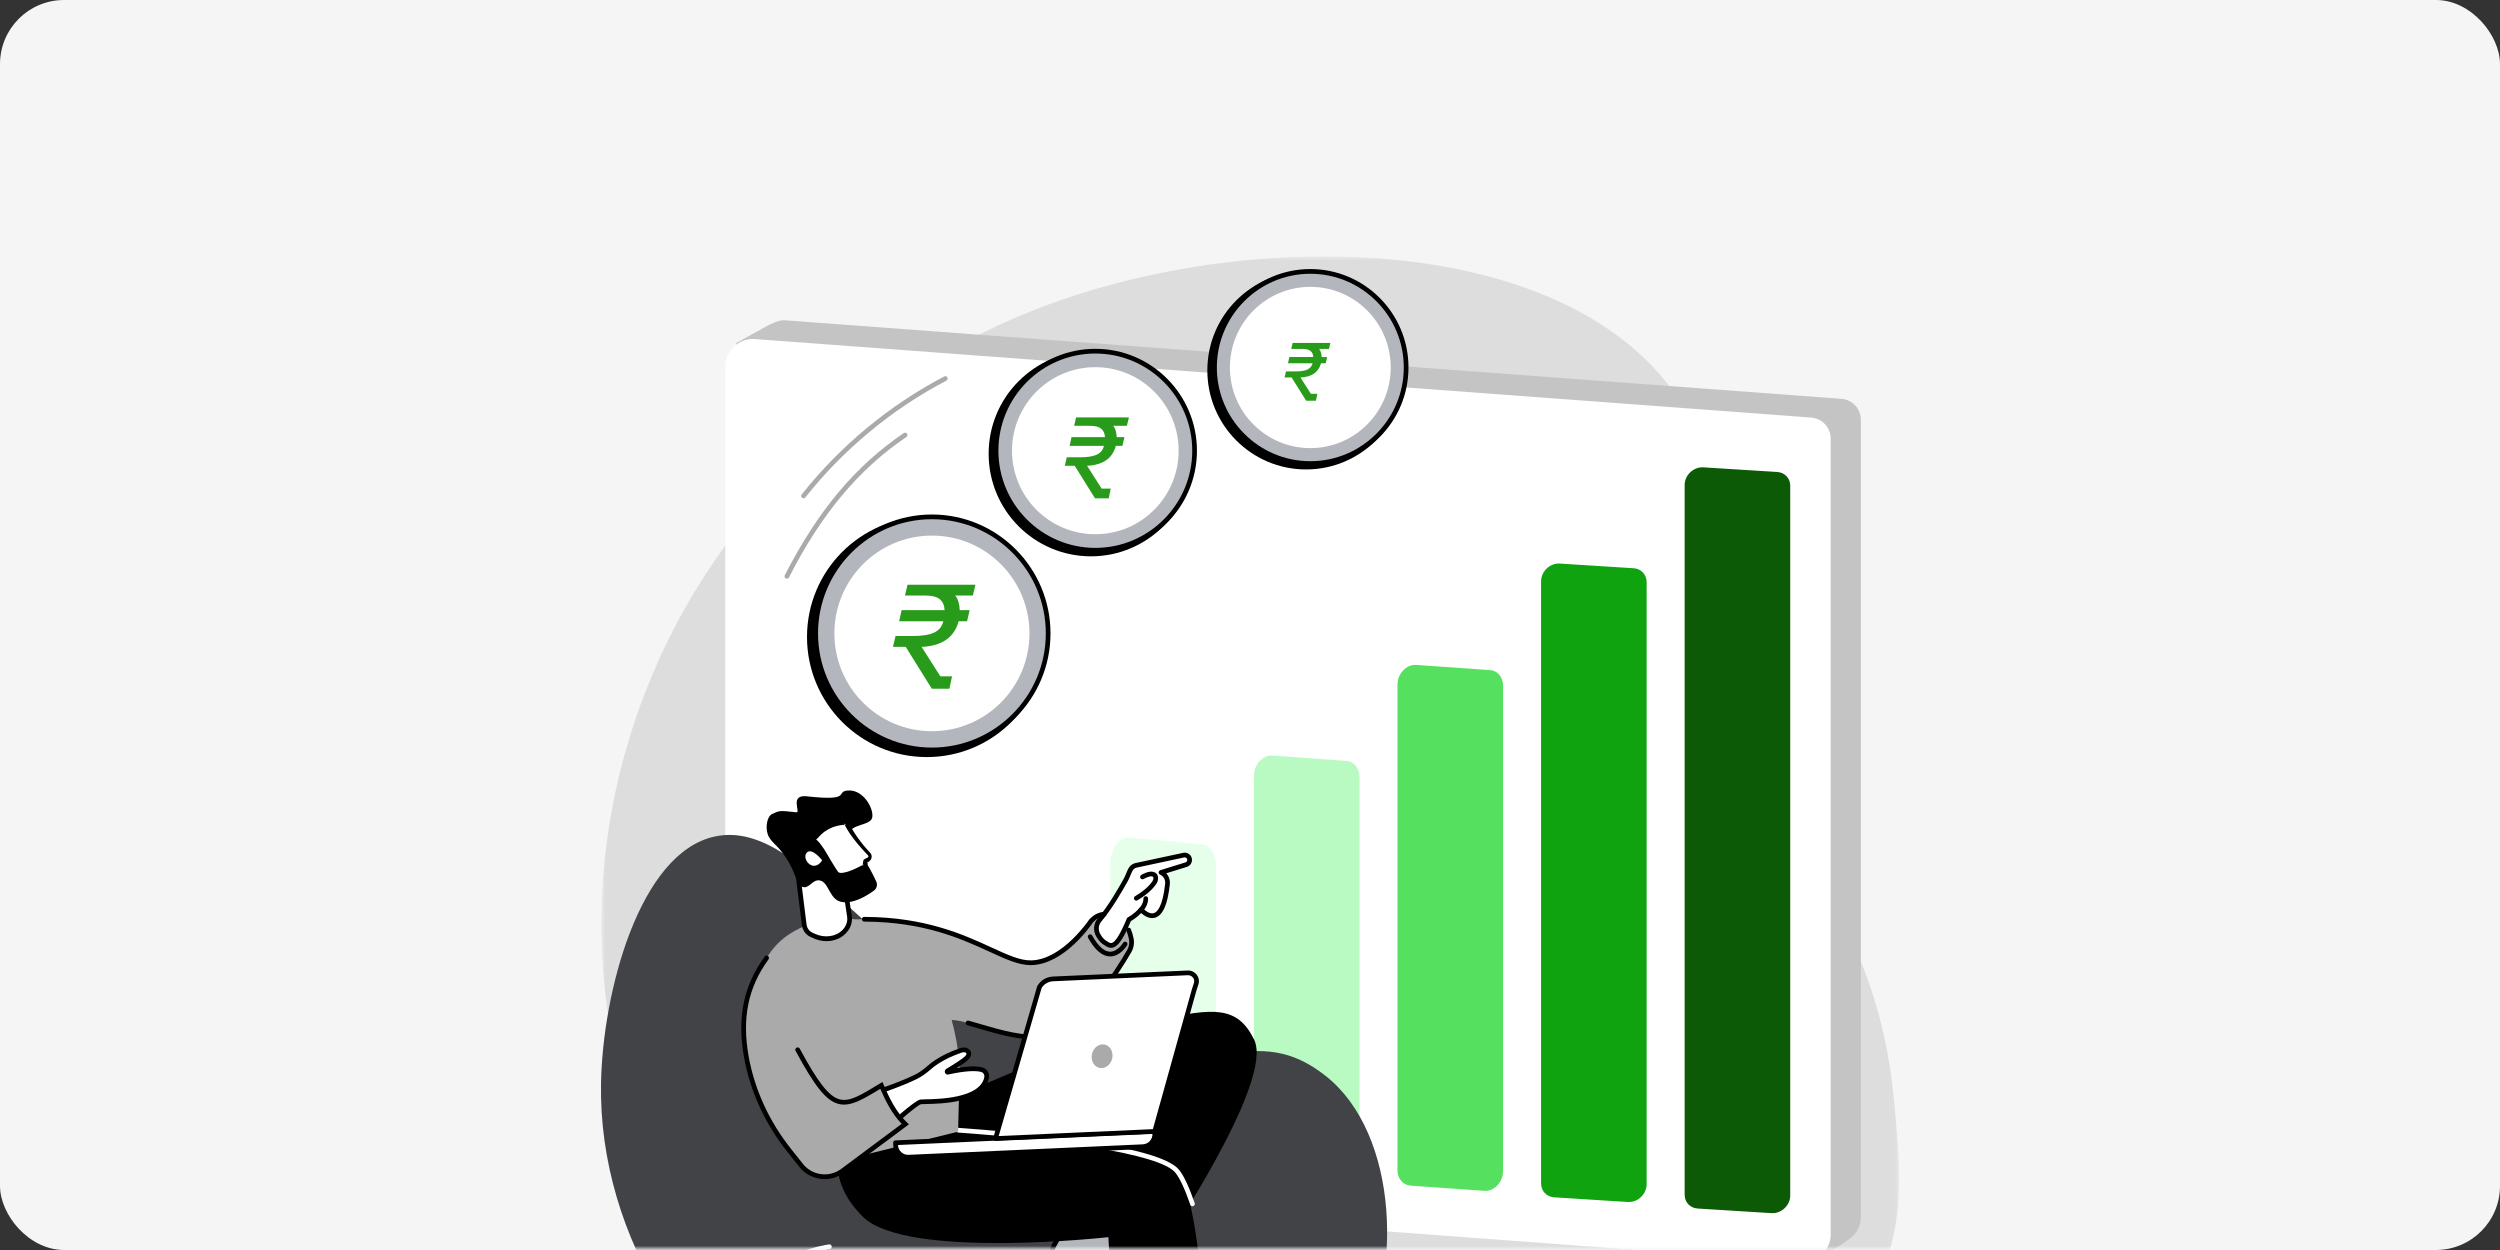<svg xmlns="http://www.w3.org/2000/svg" xmlns:xlink="http://www.w3.org/1999/xlink" width="312" height="156" viewBox="0 0 312 156">
    <rect x="0" y="0" width="312" height="156" fill="#333333" stroke="none"/>
    <defs>
        <rect id="vbrj2aerba" width="312" height="156" x="0" y="0" rx="8"/>
        <rect id="olj5ot5bvc" width="312" height="156" x="0" y="0" rx="8"/>
        <path id="8l7sg47lne" d="M0 0L161.948 0 161.948 162.706 0 162.706z"/>
    </defs>
    <g fill="none" fill-rule="evenodd">
        <g>
            <g>
                <g transform="translate(-24 -1309) translate(0 605) translate(24 704)">
                    <mask id="3gz39t7tmb" fill="#fff">
                        <use xlink:href="#vbrj2aerba"/>
                    </mask>
                    <use fill="#F5F5F5" xlink:href="#vbrj2aerba"/>
                    <g mask="url(#3gz39t7tmb)">
                        <mask id="uqvtukcwmd" fill="#fff">
                            <use xlink:href="#olj5ot5bvc"/>
                        </mask>
                        <g mask="url(#uqvtukcwmd)">
                            <g>
                                <g transform="translate(75 32) translate(.052)">
                                    <mask id="ckyr9ez4mf" fill="#fff">
                                        <use xlink:href="#8l7sg47lne"/>
                                    </mask>
                                    <path fill="#DDD" d="M7.086 50.54C3.582 58.345-1.606 73.286.48 91.87c2.675 23.842 15.919 42.64 28.802 53.202 42.748 35.051 121.004 12.408 131.367-20.61 1.88-5.99 1.351-11.767.701-18.876-2.069-22.61-12.965-29.33-20.294-53.337-6.67-21.847-.094-24.306-6.33-34.019C121.197-2.84 82.146-3.9 55.275 6.2 44.956 10.08 19.91 21.982 7.087 50.54" mask="url(#ckyr9ez4mf)"/>
                                </g>
                                <path fill="#C4C4C4" d="M155.555 122.792l-3.628 2.456c-.613.378-133.05-10.859-133.05-12.298L16.9 10.8l3.6-1.992s1.514-.897 2.403-.84l131.827 9.8c1.453.095 2.508 1.22 2.508 2.677v99.451c0 1.141-.651 2.26-1.684 2.896" transform="translate(75 32)"/>
                                <path fill="#FFF" d="M18.017 115.728c-1.454-.095-2.509-1.22-2.509-2.677V13.705c0-1.889 1.74-3.52 3.624-3.397l131.827 9.8c1.454.094 2.509 1.22 2.509 2.677v99.345c0 1.89-1.74 3.52-3.624 3.397l-131.827-9.8z" transform="translate(75 32)"/>
                                <path fill="#0C5906" d="M146.094 119.402l-9.23-.577c-.938-.059-1.62-.783-1.62-1.723V28.511c0-1.214 1.116-2.262 2.328-2.186l9.23.577c.938.059 1.619.784 1.619 1.723v88.591c0 1.214-1.116 2.262-2.327 2.186" transform="translate(75 32)"/>
                                <path fill="#10A310" d="M128.175 118.01l-9.23-.585c-.938-.06-1.62-.793-1.62-1.745V40.545c0-1.23 1.116-2.29 2.327-2.214l9.231.585c.938.06 1.619.793 1.619 1.744v75.136c0 1.23-1.116 2.29-2.327 2.214" transform="translate(75 32)"/>
                                <path fill="#55E05F" d="M110.256 116.616l-9.231-.65c-.937-.065-1.619-.88-1.619-1.937V53.442c0-1.365 1.116-2.544 2.328-2.46l9.23.65c.937.066 1.619.882 1.619 1.939v60.586c0 1.365-1.116 2.545-2.327 2.46" transform="translate(75 32)"/>
                                <path fill="#B9FAC2" d="M92.337 115.439l-9.231-.667c-.938-.068-1.619-.906-1.619-1.992V64.821c0-1.403 1.116-2.614 2.327-2.526l9.23.667c.938.067 1.62.906 1.62 1.991v47.96c0 1.402-1.116 2.613-2.327 2.526" transform="translate(75 32)"/>
                                <path fill="#E6FFEA" d="M74.418 114.045l-9.23-.88c-.939-.09-1.62-1.196-1.62-2.628V75.845c0-1.85 1.116-3.449 2.327-3.333l9.23.88c.939.09 1.62 1.195 1.62 2.627v34.692c0 1.851-1.116 3.45-2.327 3.334" transform="translate(75 32)"/>
                                <path fill="#B3B6BC" d="M56.498 112.654l-9.23-.577c-.938-.059-1.619-.784-1.619-1.723V96.447c0-1.213 1.116-2.261 2.327-2.186l9.231.578c.937.058 1.619.783 1.619 1.722v13.907c0 1.214-1.116 2.262-2.328 2.186" transform="translate(75 32)"/>
                                <path fill="#AAA" d="M38.58 111.477l-9.231-.578c-.938-.058-1.619-.783-1.619-1.722v-7.962c0-1.214 1.116-2.262 2.327-2.186l9.23.577c.938.06 1.62.784 1.62 1.723v7.962c0 1.213-1.116 2.261-2.327 2.186M23.2 40.222c-.045 0-.09-.01-.133-.032-.144-.075-.201-.252-.127-.396 4.096-8.024 8.816-13.663 14.852-17.746.134-.09.317-.056.407.08.09.134.055.317-.079.407-5.95 4.025-10.609 9.594-14.658 17.527-.052.101-.155.16-.262.16M25.277 30.188c-.064 0-.128-.02-.182-.063-.127-.102-.148-.287-.047-.414 4.82-6.073 10.973-11.166 17.795-14.731.144-.075.32-.02.396.125.074.144.019.322-.125.397-6.75 3.526-12.838 8.567-17.607 14.576-.058.072-.144.11-.23.11" transform="translate(75 32)"/>
                                <path fill="#414347" d="M14.203 72.395C4.774 74.422.206 91.889.007 103.197c-.34 19.24 11.67 37.68 28.246 46.543 22.023 11.776 54.854 8.115 65.667-11.02 6.453-11.417 5.568-29.233-3.408-36.39-8.999-7.174-14.107.763-31.308-3.638-23.77-6.083-33.21-28.834-45-26.297" transform="translate(75 32)"/>
                                <path fill="#FFF" d="M18.955 130.202c-.038 0-.076-.007-.112-.022-.15-.062-.221-.234-.16-.384 2.246-5.439 9.484-6.455 9.791-6.496.16-.02.308.092.33.253.02.161-.092.309-.253.33-.072.01-7.21 1.015-9.325 6.138-.047.113-.156.181-.271.181" transform="translate(75 32)"/>
                                <path fill="#B3B6BC" d="M56.427 125.384c.873 2.272 3.27 8.045 6.268 11.37.64.71 1.698.456 2.178-.372 2.036-3.512-.407-15.028-.407-15.028l-1.34-.625c-.47-.22-1.025.017-1.196.508l-.23.663-1.495-1.69c-.34-.385-.932-.408-1.298-.046-.62.613-1.548 1.689-2.367 3.269-.314.605-.357 1.315-.113 1.951" transform="translate(75 32)"/>
                                <path fill="#000" d="M56.7 125.278c.884 2.3 3.256 8 6.212 11.28.269.297.578.333.79.311.366-.038.709-.275.917-.634 1.837-3.168-.141-13.347-.41-14.677l-1.206-.562c-.151-.07-.32-.074-.473-.009-.153.066-.268.188-.323.346l-.395 1.138-1.826-2.066c-.112-.126-.265-.199-.432-.204-.166-.003-.323.055-.44.172-.616.609-1.517 1.658-2.314 3.195-.276.533-.312 1.156-.1 1.71m6.898 12.185c-.428 0-.82-.178-1.121-.511-3.022-3.353-5.43-9.133-6.324-11.462-.273-.712-.227-1.511.127-2.193.832-1.606 1.776-2.704 2.421-3.342.234-.232.547-.353.872-.342.325.01.636.157.852.402l1.162 1.315.066-.19c.109-.312.345-.565.649-.694.304-.13.65-.123.948.017l1.472.687.03.143c.101.475 2.444 11.668.374 15.237-.302.521-.812.866-1.364.924-.055.006-.11.009-.164.009" transform="translate(75 32)"/>
                                <path fill="#000" d="M44.988 104.608c.241-.254 17.448-7.707 24.48-9.293 7.034-1.585 9.986-1.78 12.047 2.43 2.58 5.268-11.528 26.02-11.528 26.02l-29.615-7.74 4.616-11.417z" transform="translate(75 32)"/>
                                <path fill="#000" d="M29.766 111.986s-1.367 3.613 2.93 7.874c5.385 5.338 30.632 2.538 30.632 2.538s.168 4.392.775 7.549c1.679 8.735 2.528 9.16 6.508 19.138l5.27-.827s-.13-29.565-4.003-34.128c-3.872-4.563-28.262-4.814-28.262-4.814l-13.85 2.67z" transform="translate(75 32)"/>
                                <path fill="#FFF" d="M73.822 118.54c-.121 0-.235-.077-.277-.198-.698-2.013-1.334-3.367-1.89-4.022-2.036-2.398-15.329-4.144-27.09-4.978-.162-.012-.283-.152-.272-.314.011-.162.154-.284.313-.273 7.39.524 24.86 2.078 27.495 5.184.612.721 1.266 2.098 1.998 4.21.053.153-.028.32-.18.374-.032.011-.065.016-.097.016" transform="translate(75 32)"/>
                                <path fill="#AAA" d="M66.18 85.15c-.165-.827-.555-2.004-1.469-2.508-.762-.42-2.188-1.135-3.532.278 0 0-3.372 5.105-7.433 5.23-4.061.124-9.16-5.749-22.061-5.414-1.859-.345-3.426-.216-4.281.087-3.162 1.123-7.928 2.563-8.69 11.698-.793 9.516 2.813 14.11 2.813 14.11l9.755-2.682.159 6.53 13.139-3.25c-.022-.3.216-8.063.188-8.353-.198-2.08-.543-3.932-1-5.585 2.45.072 7.512 2.658 11.7 2.054 4.378-.631 9.107-8.303 10.454-10.637.27-.47.364-1.025.258-1.558" transform="translate(75 32)"/>
                                <path fill="#000" d="M63.55 87.361h-.028c-.964-.015-1.881-.794-2.725-2.316-.08-.142-.028-.321.113-.4.142-.079.32-.028.4.114.723 1.305 1.49 2.002 2.219 2.014h.02c.939 0 1.61-1.103 1.618-1.114.083-.14.263-.185.402-.102.139.084.184.264.101.403-.034.058-.847 1.401-2.12 1.401" transform="translate(75 32)"/>
                                <path fill="#FFF" d="M73.434 75.119c-.1-.293-.4-.464-.7-.4-.837.178-5.15 1.098-5.954 1.275-.804.177-.836 1.044-1.294 1.839-.399.69-1.77 3.22-3.264 4.984-.45.53-.513 1.293-.163 1.896.201.346.457.687.76.887.805.532 1.403 1.17 3.086-2.862 0 0 .767-.367 1.505-1.215 0 0 2.623 3.1 3.293-3.195.06-.56-.198-1.106-.684-1.38-.04-.023-.08-.045-.123-.066l3.142-.976c.329-.102.508-.459.396-.787" transform="translate(75 32)"/>
                                <path fill="#000" d="M72.86 75c-.022 0-.043.002-.065.006-1.201.256-5.181 1.106-5.952 1.275-.392.087-.528.383-.754.942-.094.234-.2.499-.35.757l-.163.287c-.533.943-1.782 3.149-3.13 4.74-.369.435-.422 1.06-.133 1.558.217.375.442.64.668.79l.106.07c.293.199.483.317.674.259.453-.136 1.083-1.166 1.873-3.06.028-.066.08-.12.145-.151.006-.004.725-.357 1.41-1.143.057-.065.14-.097.223-.101.086 0 .167.039.222.104.197.23.825.795 1.365.628.395-.123 1.103-.762 1.412-3.665.049-.452-.162-.88-.537-1.093l-.11-.06c-.107-.054-.17-.167-.16-.286.01-.12.091-.22.206-.256l3.141-.976c.082-.026.149-.082.188-.16.04-.078.046-.167.018-.25-.045-.131-.166-.216-.298-.216m-9.2 11.289c-.345 0-.637-.197-.9-.375l-.102-.068c-.301-.2-.588-.53-.851-.984-.414-.713-.336-1.61.193-2.235 1.312-1.549 2.542-3.721 3.067-4.649l.166-.292c.128-.222.222-.456.314-.682.226-.56.46-1.14 1.171-1.296.773-.17 4.754-1.02 5.956-1.276.444-.095.89.16 1.038.593.08.235.063.486-.05.708-.11.22-.301.382-.536.455l-2.583.802c.336.354.508.853.453 1.37-.267 2.506-.864 3.868-1.825 4.164-.727.225-1.408-.262-1.752-.575-.545.563-1.067.882-1.283 1.001-.901 2.141-1.542 3.1-2.205 3.298-.094.028-.184.04-.27.04" transform="translate(75 32)"/>
                                <path fill="#000" d="M66.81 80.396c-.102 0-.202-.054-.256-.15-.08-.141-.03-.32.112-.4.132-.076.391-.245.71-.466.798-.554 1.238-1.097 1.429-1.371.094-.135.142-.282.138-.427-.004-.15-.04-.163-.156-.202-.227-.076-.765.144-1.056.317-.14.083-.32.038-.402-.102-.083-.14-.038-.32.101-.403.16-.095.982-.56 1.544-.37.148.05.54.183.555.744.007.272-.077.541-.243.78-.214.306-.702.91-1.573 1.515-.2.138-.557.382-.76.497-.045.026-.094.038-.143.038M67.375 81.853c-.074 0-.147-.028-.205-.083-.116-.113-.118-.3-.005-.416.559-.576.537-1.172.536-1.197-.008-.162.115-.3.276-.31.16-.008.299.112.31.274.002.035.047.872-.702 1.643-.057.06-.133.09-.21.09" transform="translate(75 32)"/>
                                <path fill="#FFF" d="M44.93 99.086c.67-.229 1.29.222.812.834-.381.49-2.208 1.546-2.5 1.729-.07.045-.042.18.04.161 2.354-.519 3.58-.484 4.217-.323.45.114.72.572.626 1.026-.688 3.277-7.438 2.905-8.227 3-.648.078-4.895 3.994-4.895 3.994-1.92 1.99-4.521 3.594-6.4 4.532-3.847 1.921-5.265-4.6-5.655-6.225 0 0 12.09-3.3 16.338-5.416.558-.278 1.072-.637 1.541-1.049.541-.473 1.711-1.447 4.102-2.263" transform="translate(75 32)"/>
                                <path fill="#000" d="M23.3 108.023c.326 1.37 1.24 5.006 3.103 5.88.63.295 1.307.254 2.07-.127 1.162-.58 4.104-2.177 6.32-4.474 1.31-1.209 4.4-4 5.07-4.08.12-.015.328-.02.642-.026 1.678-.033 6.786-.136 7.333-2.743.064-.307-.116-.606-.41-.68-.555-.141-1.713-.198-4.083.325-.171.038-.339-.052-.407-.218-.071-.176-.007-.382.15-.48.042-.027.118-.073.216-.132.474-.286 1.914-1.153 2.207-1.529.048-.06.15-.211.085-.304-.063-.09-.282-.17-.572-.07-2.433.83-3.574 1.83-4.004 2.206-.511.448-1.051.815-1.604 1.09-3.92 1.953-14.252 4.847-16.117 5.362zm3.958 6.661c-.382 0-.75-.083-1.103-.248-2.179-1.022-3.106-4.928-3.455-6.398l-.037-.155c-.037-.155.055-.31.208-.352.12-.033 12.11-3.317 16.284-5.396.508-.253 1.006-.592 1.48-1.007.453-.397 1.658-1.453 4.2-2.32.49-.168 1-.05 1.239.286.204.289.166.665-.101 1.008-.234.3-.87.74-1.587 1.191 1.406-.24 2.475-.27 3.185-.09.6.151.97.754.84 1.37-.642 3.066-5.911 3.171-7.894 3.211-.275.006-.493.01-.585.021-.398.09-2.72 2.064-4.73 3.918-2.267 2.35-5.278 3.986-6.467 4.58-.51.254-1.004.381-1.477.381z" transform="translate(75 32)"/>
                                <path fill="#AAA" d="M34.996 103.458c.797 1.88 1.698 3.618 2.986 4.828l-7.816 5.824c-1.69 1.26-4.082.886-5.31-.83l-1.373-1.725c-2.693-3.387-4.567-7.371-5.334-11.633-.836-4.647-.198-8.643 2.527-12.368 1.241 10.764 7.594 18.836 14.32 15.904" transform="translate(75 32)"/>
                                <path fill="#000" d="M53.618 88.446c-1.494 0-3.095-.736-5.108-1.661-3.442-1.581-8.155-3.747-15.655-3.769-.162 0-.292-.132-.292-.295 0-.162.131-.293.293-.293h.001c7.627.023 12.407 2.219 15.897 3.822 2.004.921 3.581 1.65 4.983 1.606 3.864-.118 7.165-5.049 7.198-5.098l.032-.04c.54-.568 1.151-.878 1.82-.922.163-.012.3.112.311.274.01.162-.112.302-.273.313-.517.034-.98.27-1.416.722-.283.422-3.586 5.214-7.654 5.339l-.137.002M54.14 97.73c-2.318 0-4.769-.723-6.806-1.324-.567-.167-1.104-.325-1.602-.458-.157-.042-.25-.203-.208-.36.041-.157.202-.25.358-.208.506.135 1.046.294 1.618.462 2.39.705 5.363 1.582 7.927 1.212 4.24-.612 8.91-8.187 10.24-10.494.238-.41.317-.891.225-1.353-.075-.376-.177-.722-.303-1.027-.062-.15.01-.322.159-.384.15-.062.321.009.383.159.14.34.254.723.337 1.137.12.602.016 1.228-.292 1.763-1.364 2.365-6.163 10.132-10.666 10.781-.448.065-.907.094-1.37.094M27.928 115.151c-.21 0-.423-.016-.635-.05-1.085-.169-2.035-.754-2.675-1.649l-1.364-1.714c-2.77-3.483-4.635-7.551-5.394-11.764-.893-4.965-.074-8.967 2.58-12.594.096-.13.28-.159.41-.063.13.096.158.28.063.411-2.552 3.488-3.339 7.346-2.475 12.141.74 4.118 2.565 8.095 5.274 11.502l1.373 1.726c.557.777 1.37 1.279 2.298 1.424.928.145 1.854-.085 2.608-.647l7.54-5.619c-1.191-1.227-2.018-2.864-2.67-4.37-2.262 1.376-3.772 2.273-5.246 1.874-1.522-.414-2.915-2.144-5.325-6.612-.077-.143-.024-.32.119-.398.143-.077.32-.024.397.119 2.292 4.249 3.637 5.963 4.963 6.323 1.257.341 2.631-.496 4.909-1.883l.456-.278.132.312c.693 1.635 1.582 3.475 2.916 4.73l.256.24-8.097 6.034c-.709.528-1.547.805-2.413.805" transform="translate(75 32)"/>
                                <path fill="#FFF" d="M25.368 83.417l-.849-6.803 5.906 1.83.597 3.984c.143 1.071-.65 1.822-.65 1.822-.967 1.018-2.547 1.14-3.813.546l-.294-.138c-.49-.23-.83-.699-.897-1.241" transform="translate(75 32)"/>
                                <path fill="#000" d="M24.867 77.029l.792 6.351c.055.445.328.824.73 1.012l.294.138c1.229.577 2.659.378 3.477-.483.017-.017.692-.677.571-1.58l-.568-3.797-5.296-1.641zm3.286 8.425c-.57 0-1.158-.128-1.719-.391l-.293-.138c-.586-.275-.984-.825-1.064-1.472l-.849-6.803c-.012-.099.027-.198.103-.262s.18-.085.275-.055l5.906 1.83c.108.033.187.125.203.237l.597 3.985c.162 1.21-.701 2.044-.738 2.079-.617.649-1.493.99-2.421.99z" transform="translate(75 32)"/>
                                <path fill="#000" d="M30.72 66.664c-1.464.17.615 1.347-5.013.716-2.241-.252-.732 2.06-1.313 1.996-2.148-.235-2.074-.23-3.028.21-.63.29-.85 1.589-.569 2.481.372 1.179 1.418 1.317 2.735 3.713.925 1.683.96 2.798 1.72 2.934.77.137 1.135-.93 1.986-.844 1.1.112 1.207 1.973 2.36 2.551.725.365 2.263.324 4.464-1.272.357-.258.48-.737.293-1.138-.24-.514-.548-1.161-.893-1.755-1.643-2.829-2.834-3.325-2.58-4.176.39-1.306 2.77-1.014 2.975-2.066.213-1.092-1.134-3.583-3.137-3.35" transform="translate(75 32)"/>
                                <path fill="#FFF" d="M26.56 72.76l.548.704c.258.332.493.681.704 1.046.394.683 1.082 1.854 1.516 2.48.639.92 3.609-.861 3.609-.861l.085-.652.344-.216c.066-.042.125-.098.162-.168.092-.174.058-.377-.07-.51-.693-.722-2.162-2.36-2.86-3.94 0 0-2.467-.199-4.038 2.117" transform="translate(75 32)"/>
                                <path fill="#000" d="M26.267 72.77c.057-.118.123-.242.199-.363.073-.115.168-.25.232-.313.141-.156.276-.318.437-.455.307-.29.662-.528 1.034-.726.371-.201.772-.343 1.181-.438.205-.047.412-.082.622-.105.213-.02.412-.034.649-.019.11.007.202.076.242.172l.001.001c.19.447.433.878.696 1.299.263.42.55.83.857 1.227.304.398.629.782.97 1.15l.127.14.064.068.033.036c.016.017.031.034.045.054.113.15.153.348.115.531-.016.092-.05.18-.107.265-.051.079-.132.154-.186.195-.098.083-.195.167-.301.235l.134-.209c-.024.218-.054.435-.08.652-.011.094-.067.172-.142.217-.668.39-1.343.731-2.089.985-.377.115-.763.23-1.234.187-.058-.005-.122-.022-.182-.034-.063-.023-.126-.038-.188-.074-.127-.056-.245-.167-.329-.282-.11-.16-.214-.319-.316-.479-.405-.641-.787-1.287-1.162-1.94-.18-.322-.37-.624-.584-.918l-.17-.227c-.068-.09-.135-.181-.2-.274-.131-.185-.254-.375-.368-.558m.586-.02c.116.112.223.218.322.328.05.055.098.112.145.17l.17.22c.232.308.448.637.638.966.378.644.756 1.289 1.153 1.913.1.156.2.31.303.458.048.062.118.107.26.125.278.033.634-.047.967-.15.675-.22 1.347-.549 1.974-.906l-.142.216c.03-.217.057-.434.09-.65l.002-.01c.013-.086.064-.158.132-.2.108-.067.226-.117.343-.17.095-.035.127-.051.156-.124.021-.064.002-.137-.04-.189l-.246-.26c-.35-.373-.69-.755-1.023-1.146-.657-.786-1.278-1.619-1.727-2.58l.244.173c-.16-.004-.357.005-.538.026-.184.022-.367.055-.548.1-.361.086-.71.22-1.038.394-.326.174-.637.38-.907.636-.144.117-.265.26-.393.395-.077.078-.09.11-.139.152-.043.038-.096.072-.158.113" transform="translate(75 32)"/>
                                <path fill="#FFF" d="M27.612 75.37s-1.316-1.696-1.953-.928c-.638.768.858 2.598 1.953.928M67.632 111.108l-29.234 1.309c-.859.038-1.586-.628-1.625-1.49l-.013-.31 32.344-1.448.014.31c.038.861-.627 1.59-1.486 1.629" transform="translate(75 32)"/>
                                <path fill="#000" d="M37.066 110.898v.017c.032.697.624 1.239 1.318 1.208l29.235-1.309c.337-.015.648-.16.876-.41.228-.25.345-.574.33-.912v-.016l-31.76 1.422zm1.261 1.815c-.982 0-1.802-.778-1.847-1.772l-.013-.31c-.007-.163.118-.3.28-.307l32.344-1.449c.166-.007.298.119.306.28l.014.311c.022.495-.15.969-.483 1.334-.333.366-.789.58-1.282.601l-29.235 1.31-.084.002z" transform="translate(75 32)"/>
                                <path fill="#FFF" d="M69.106 109.203l-19.866.89 5.482-18.912c.352-.6.994-.983 1.701-1.015l16.794-.752c.762-.034 1.286.685 1.066 1.35-.087.266-.183.527-.257.796l-4.92 17.643z" transform="translate(75 32)"/>
                                <path fill="#000" d="M54.993 91.3l-5.358 18.48 19.246-.862 4.862-17.437c.056-.2.123-.397.187-.587l.075-.221c.074-.225.032-.466-.116-.662-.154-.204-.397-.315-.659-.303l-16.794.752c-.6.027-1.137.34-1.443.84zm-5.753 19.086c-.09 0-.175-.04-.23-.112-.06-.075-.078-.173-.052-.264l5.482-18.912c.007-.023.017-.045.03-.066.403-.69 1.129-1.123 1.94-1.16l16.794-.752c.46-.02.88.175 1.153.536.262.347.338.796.204 1.201l-.076.227c-.064.19-.126.37-.177.555l-4.92 17.643c-.034.122-.142.209-.269.215l-19.866.89h-.013z" transform="translate(75 32)"/>
                                <path fill="#AAA" d="M61.286 99.499c-.201.798.197 1.588.889 1.764.692.176 1.416-.329 1.618-1.127.202-.798-.196-1.588-.888-1.764-.692-.176-1.417.328-1.619 1.127" transform="translate(75 32)"/>
                                <path fill="#000" d="M55.615 47.493c0 8.278-6.693 14.99-14.95 14.99-8.256 0-14.95-6.712-14.95-14.99s6.694-14.99 14.95-14.99c8.257 0 14.95 6.712 14.95 14.99" transform="translate(75 32)"/>
                                <path fill="#B3B6BC" d="M55.81 47.048c0 8.033-6.495 14.544-14.506 14.544s-14.506-6.511-14.506-14.544c0-8.033 6.495-14.544 14.506-14.544S55.81 39.015 55.81 47.048" transform="translate(75 32)"/>
                                <path fill="#000" d="M41.304 32.798c-7.837 0-14.212 6.392-14.212 14.25s6.375 14.25 14.212 14.25 14.213-6.392 14.213-14.25-6.376-14.25-14.213-14.25m0 29.088c-8.16 0-14.799-6.656-14.799-14.838 0-8.182 6.639-14.839 14.8-14.839 8.16 0 14.798 6.657 14.798 14.839s-6.639 14.838-14.799 14.838" transform="translate(75 32)"/>
                                <path fill="#FFF" d="M53.478 47.048c0 6.741-5.45 12.206-12.174 12.206-6.723 0-12.173-5.465-12.173-12.206s5.45-12.206 12.173-12.206 12.174 5.465 12.174 12.206" transform="translate(75 32)"/>
                                <path fill="#000" d="M73.918 24.628c0 7.07-5.716 12.802-12.767 12.802-7.052 0-12.768-5.732-12.768-12.802 0-7.07 5.716-12.802 12.768-12.802 7.051 0 12.767 5.732 12.767 12.802" transform="translate(75 32)"/>
                                <path fill="#B3B6BC" d="M74.085 24.248c0 6.86-5.546 12.422-12.388 12.422-6.843 0-12.389-5.562-12.389-12.422s5.546-12.422 12.389-12.422c6.842 0 12.388 5.562 12.388 12.422" transform="translate(75 32)"/>
                                <path fill="#000" d="M61.696 12.12c-6.669 0-12.095 5.44-12.095 12.128 0 6.687 5.426 12.128 12.095 12.128 6.67 0 12.096-5.44 12.096-12.128 0-6.687-5.426-12.128-12.096-12.128m0 24.844c-6.992 0-12.681-5.705-12.681-12.716 0-7.011 5.689-12.716 12.681-12.716 6.993 0 12.682 5.705 12.682 12.716 0 7.011-5.689 12.716-12.682 12.716" transform="translate(75 32)"/>
                                <path fill="#FFF" d="M72.093 24.248c0 5.757-4.655 10.424-10.397 10.424-5.741 0-10.396-4.667-10.396-10.424s4.655-10.424 10.396-10.424c5.742 0 10.397 4.667 10.397 10.424" transform="translate(75 32)"/>
                                <path fill="#000" d="M100.324 14.229c0 6.824-5.517 12.357-12.324 12.357-6.806 0-12.324-5.533-12.324-12.357 0-6.825 5.518-12.357 12.324-12.357 6.807 0 12.324 5.532 12.324 12.357" transform="translate(75 32)"/>
                                <path fill="#B3B6BC" d="M100.485 13.862c0 6.622-5.354 11.99-11.958 11.99S76.57 20.484 76.57 13.862s5.354-11.99 11.958-11.99 11.958 5.368 11.958 11.99" transform="translate(75 32)"/>
                                <path fill="#000" d="M88.527 2.166c-6.432 0-11.665 5.247-11.665 11.696s5.233 11.696 11.665 11.696c6.432 0 11.665-5.247 11.665-11.696 0-6.45-5.233-11.696-11.665-11.696m0 23.98c-6.755 0-12.251-5.51-12.251-12.284 0-6.774 5.496-12.284 12.251-12.284 6.756 0 12.252 5.51 12.252 12.284 0 6.773-5.496 12.284-12.252 12.284" transform="translate(75 32)"/>
                                <path fill="#FFF" d="M98.562 13.862c0 5.557-4.492 10.062-10.035 10.062-5.542 0-10.035-4.505-10.035-10.062 0-5.557 4.493-10.062 10.035-10.062 5.543 0 10.035 4.505 10.035 10.062" transform="translate(75 32)"/>
                                <path fill="#289B1B" d="M40.493 42.324H37.94l.318-1.352h8.48l-.326 1.352h-2.2c.183.213.322.49.417.831.094.342.142.671.142.987h1.245l-.326 1.395h-1.057c-.269 1.011-.789 1.782-1.56 2.313-.77.532-1.788.826-3.054.883l2.337 3.67h1.46l-.326 1.55h-2.2l-3.255-5.22h-1.59l.318-1.36h2.114c1.231 0 2.143-.147 2.736-.44.593-.293.964-.758 1.113-1.396h-5.508l.301-1.395h5.37c-.034-.597-.236-1.05-.606-1.357-.37-.307-.966-.461-1.791-.461M61.036 21.143H59.05l.247-1.052h6.596l-.254 1.052h-1.71c.141.165.25.381.323.647.074.265.11.521.11.767h.97l-.255 1.085h-.821c-.21.787-.614 1.386-1.213 1.8-.6.412-1.392.641-2.376.686l1.818 2.854h1.136l-.254 1.207h-1.711l-2.533-4.06h-1.236l.247-1.06h1.644c.958 0 1.667-.114 2.129-.341.46-.228.75-.59.865-1.086H58.49l.233-1.085H62.9c-.027-.465-.184-.816-.471-1.055-.288-.24-.752-.359-1.393-.359M87.562 11.549h-1.418l.177-.752h4.711l-.181.752h-1.222c.102.118.179.272.231.461.053.19.08.373.08.548h.691l-.181.776h-.587c-.15.561-.439.99-.867 1.285-.428.295-.993.458-1.697.49l1.299 2.04h.811l-.181.86h-1.222l-1.809-2.9h-.883l.176-.756h1.175c.684 0 1.19-.081 1.52-.244.33-.163.535-.421.618-.775h-3.06l.168-.776h2.983c-.02-.331-.131-.583-.337-.753-.205-.17-.537-.256-.995-.256" transform="translate(75 32)"/>
                            </g>
                        </g>
                    </g>
                </g>
            </g>
        </g>
    </g>
</svg>
